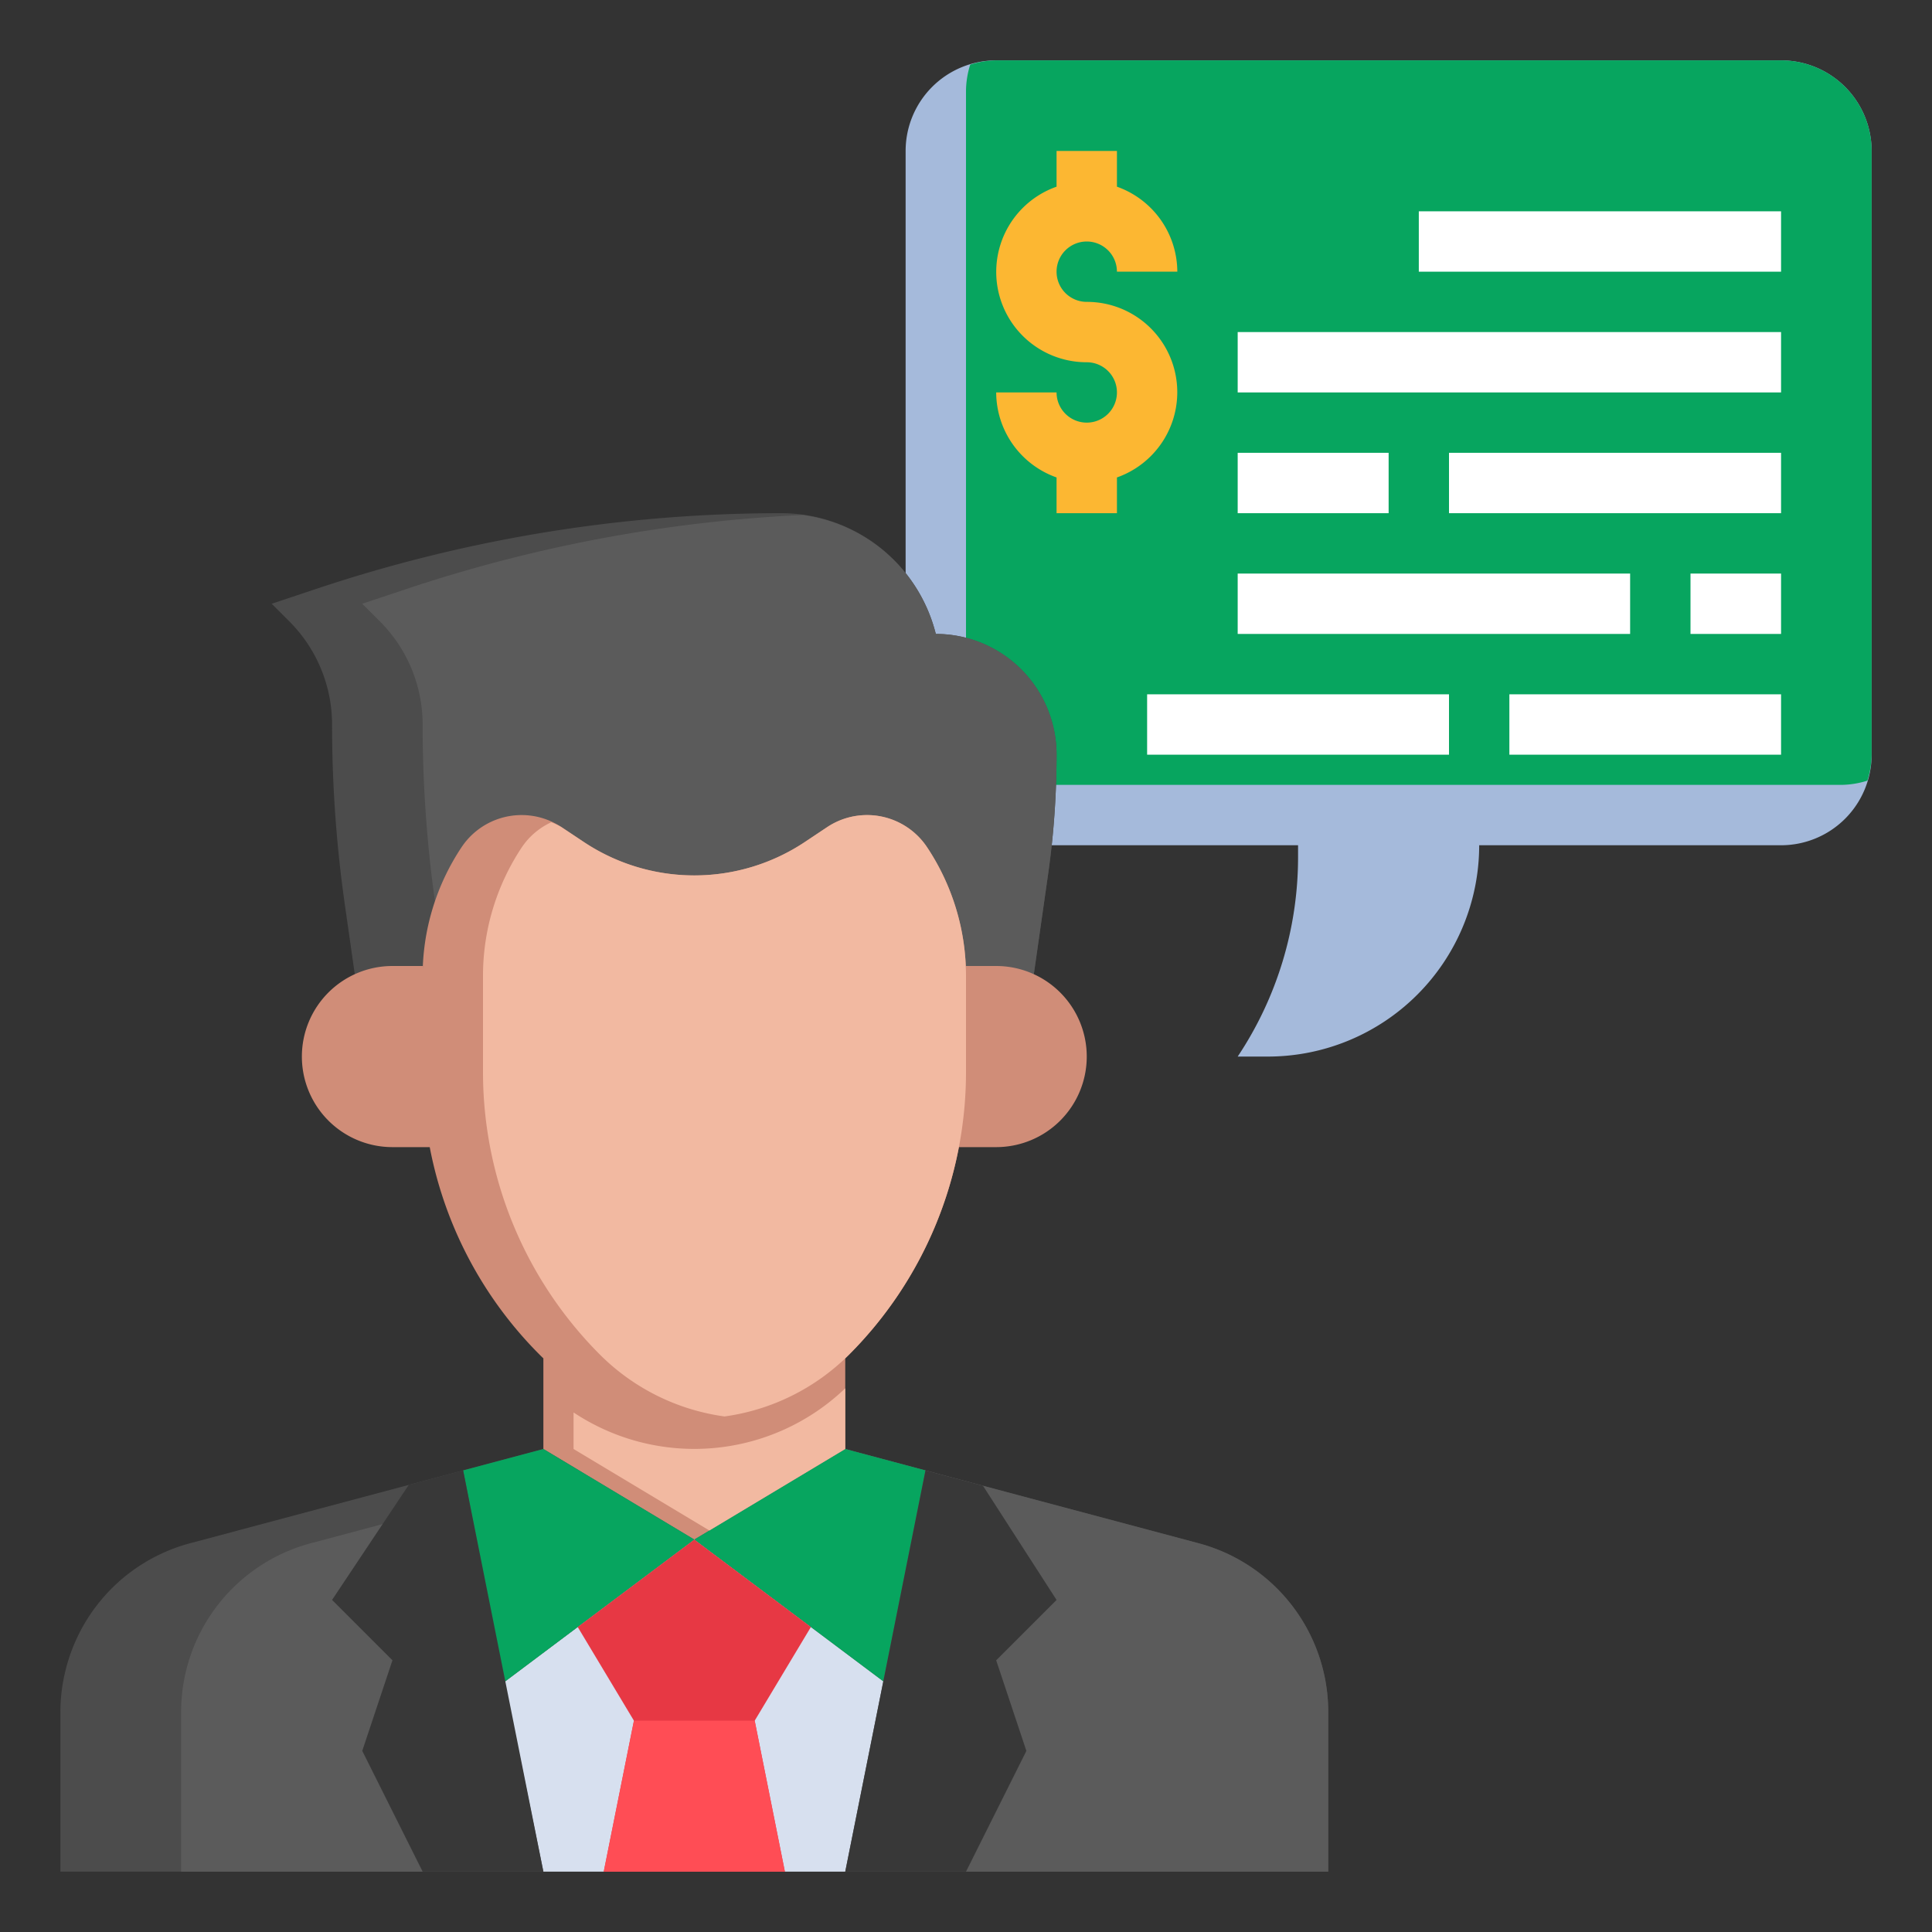 <svg xmlns="http://www.w3.org/2000/svg" xmlns:xlink="http://www.w3.org/1999/xlink" width="512" height="512" x="0" y="0" viewBox="0 0 64 64" style="enable-background:new 0 0 512 512" xml:space="preserve" class=""><rect x="0" y="0" width="64" height="64" fill="#333333" stroke="none"/><g><g data-name="Layer 8"><path fill="#A5BADB" d="M30 25a3 3 0 0 0 3 3h10v.394A11.91 11.91 0 0 1 41 35h1a7 7 0 0 0 7-7h10a3 3 0 0 0 3-3V5a3 3 0 0 0-3-3H33a3 3 0 0 0-3 3z" opacity="1" data-original="#a5badb" class=""></path><path fill="#07A55F" d="M59 2H33a2.983 2.983 0 0 0-.86.14A2.983 2.983 0 0 0 32 3v20a3 3 0 0 0 3 3h26a2.983 2.983 0 0 0 .86-.14A2.983 2.983 0 0 0 62 25V5a3 3 0 0 0-3-3z" opacity="1" data-original="#c1cfe8" class=""></path><path fill="#4C4C4C" d="M18 48 6.3 51.121a5.785 5.785 0 0 0-4.123 4.188A5.772 5.772 0 0 0 2 56.712V62h42v-5.288a5.772 5.772 0 0 0-.173-1.4 5.785 5.785 0 0 0-4.127-4.191L28 48z" opacity="1" data-original="#4c4c4c"></path><path fill="#5B5B5B" d="M43.827 55.309a5.785 5.785 0 0 0-4.127-4.188L28 48h-6l-11.7 3.121A5.788 5.788 0 0 0 6 56.712V62h38v-5.288a5.772 5.772 0 0 0-.173-1.403z" opacity="1" data-original="#5b5b5b"></path><path fill="#D7E0EF" d="M18 62h10l1.261-6.304L23 51l-6.286 4.714z" opacity="1" data-original="#d7e0ef"></path><path fill="#D08D78" d="M18 44.997V48l5 3 5-3v-3.003z" opacity="1" data-original="#d08d78" class=""></path><path fill="#4C4C4C" d="m11.753 32.273-.329-2.3A42.3 42.3 0 0 1 11 24a4.828 4.828 0 0 0-1.414-3.414L9 20l1.527-.509A48.54 48.54 0 0 1 25.877 17 5.281 5.281 0 0 1 31 21a4 4 0 0 1 4 4 28.185 28.185 0 0 1-.283 3.98l-.47 3.293z" opacity="1" data-original="#4c4c4c"></path><path fill="#5B5B5B" d="M34.717 28.98A28.185 28.185 0 0 0 35 25a4 4 0 0 0-4-4 5.27 5.27 0 0 0-4.416-3.94 48.538 48.538 0 0 0-13.057 2.431L12 20l.586.586A4.828 4.828 0 0 1 14 24a42.3 42.3 0 0 0 .424 5.97l.329 2.3h19.494z" opacity="1" data-original="#5b5b5b"></path><path fill="#D08D78" d="M14.011 32H13a3 3 0 0 0-3 3 3 3 0 0 0 3 3h1.235M32 32h1a3 3 0 0 1 3 3 3 3 0 0 1-3 3h-1.235" opacity="1" data-original="#d08d78" class=""></path><path fill="#D08D78" d="m26.664 27.891.735-.49a2.38 2.38 0 0 1 1.324-.4 2.388 2.388 0 0 1 1.986 1.063A7.689 7.689 0 0 1 32 32.328v3.187a13.242 13.242 0 0 1-3.879 9.364A7.242 7.242 0 0 1 23 47a7.242 7.242 0 0 1-5.121-2.121A13.242 13.242 0 0 1 14 35.515v-3.187a7.689 7.689 0 0 1 1.291-4.265A2.388 2.388 0 0 1 17.277 27a2.38 2.38 0 0 1 1.324.4l.735.49A6.608 6.608 0 0 0 23 29a6.608 6.608 0 0 0 3.664-1.109z" opacity="1" data-original="#d08d78" class=""></path><path fill="#07A55F" d="M29.261 55.696 23 51l5-3 2.658.709M16.714 55.714 23 51l-5-3-2.658.709" opacity="1" data-original="#c1cfe8" class=""></path><path fill="#E73844" d="M26.862 53.897 25 57l1 5h-6l1-5-1.862-3.103L23 51z" opacity="1" data-original="#e73844"></path><path fill="#FF4D55" d="M25 57h-4l-1 5h6z" opacity="1" data-original="#ff4d55"></path><path fill="#FCB732" d="M36 10a1 1 0 1 1 1-1h2a3 3 0 0 0-2-2.816V5h-2v1.184A2.993 2.993 0 0 0 36 12a1 1 0 1 1-1 1h-2a3 3 0 0 0 2 2.816V17h2v-1.184A2.993 2.993 0 0 0 36 10z" opacity="1" data-original="#fcb732"></path><g fill="#FFFFFF"><path d="M47 7h12v2H47zM41 11h18v2H41zM41 15h5v2h-5zM48 15h11v2H48zM41 19h13v2H41zM56 19h3v2h-3zM38 23h10v2H38zM50 23h9v2h-9z" fill="#FFFFFF" opacity="1" data-original="#ffffff" class=""></path></g><path fill="#F2B9A1" d="M32 32.328a7.689 7.689 0 0 0-1.291-4.265A2.387 2.387 0 0 0 27.4 27.4l-.735.49a6.607 6.607 0 0 1-7.328 0l-.737-.49a2.248 2.248 0 0 0-.34-.161 2.374 2.374 0 0 0-.97.823A7.689 7.689 0 0 0 16 32.328v3.187a13.242 13.242 0 0 0 3.879 9.364A7.23 7.23 0 0 0 24 46.922a7.23 7.23 0 0 0 4.121-2.043A13.242 13.242 0 0 0 32 35.515z" opacity="1" data-original="#f2b9a1" class=""></path><path fill="#F2B9A1" d="M28 45.989a7.228 7.228 0 0 1-9 .8V48l4.5 2.7L28 48z" opacity="1" data-original="#f2b9a1" class=""></path><path fill="#383838" d="M13.541 49.189 11 53l2 2-1 3 2 4h4l-2.658-13.291zM33 55l2-2-2.438-3.783-1.904-.508L28 62h4l2-4z" opacity="1" data-original="#383838" class=""></path></g></g></svg>